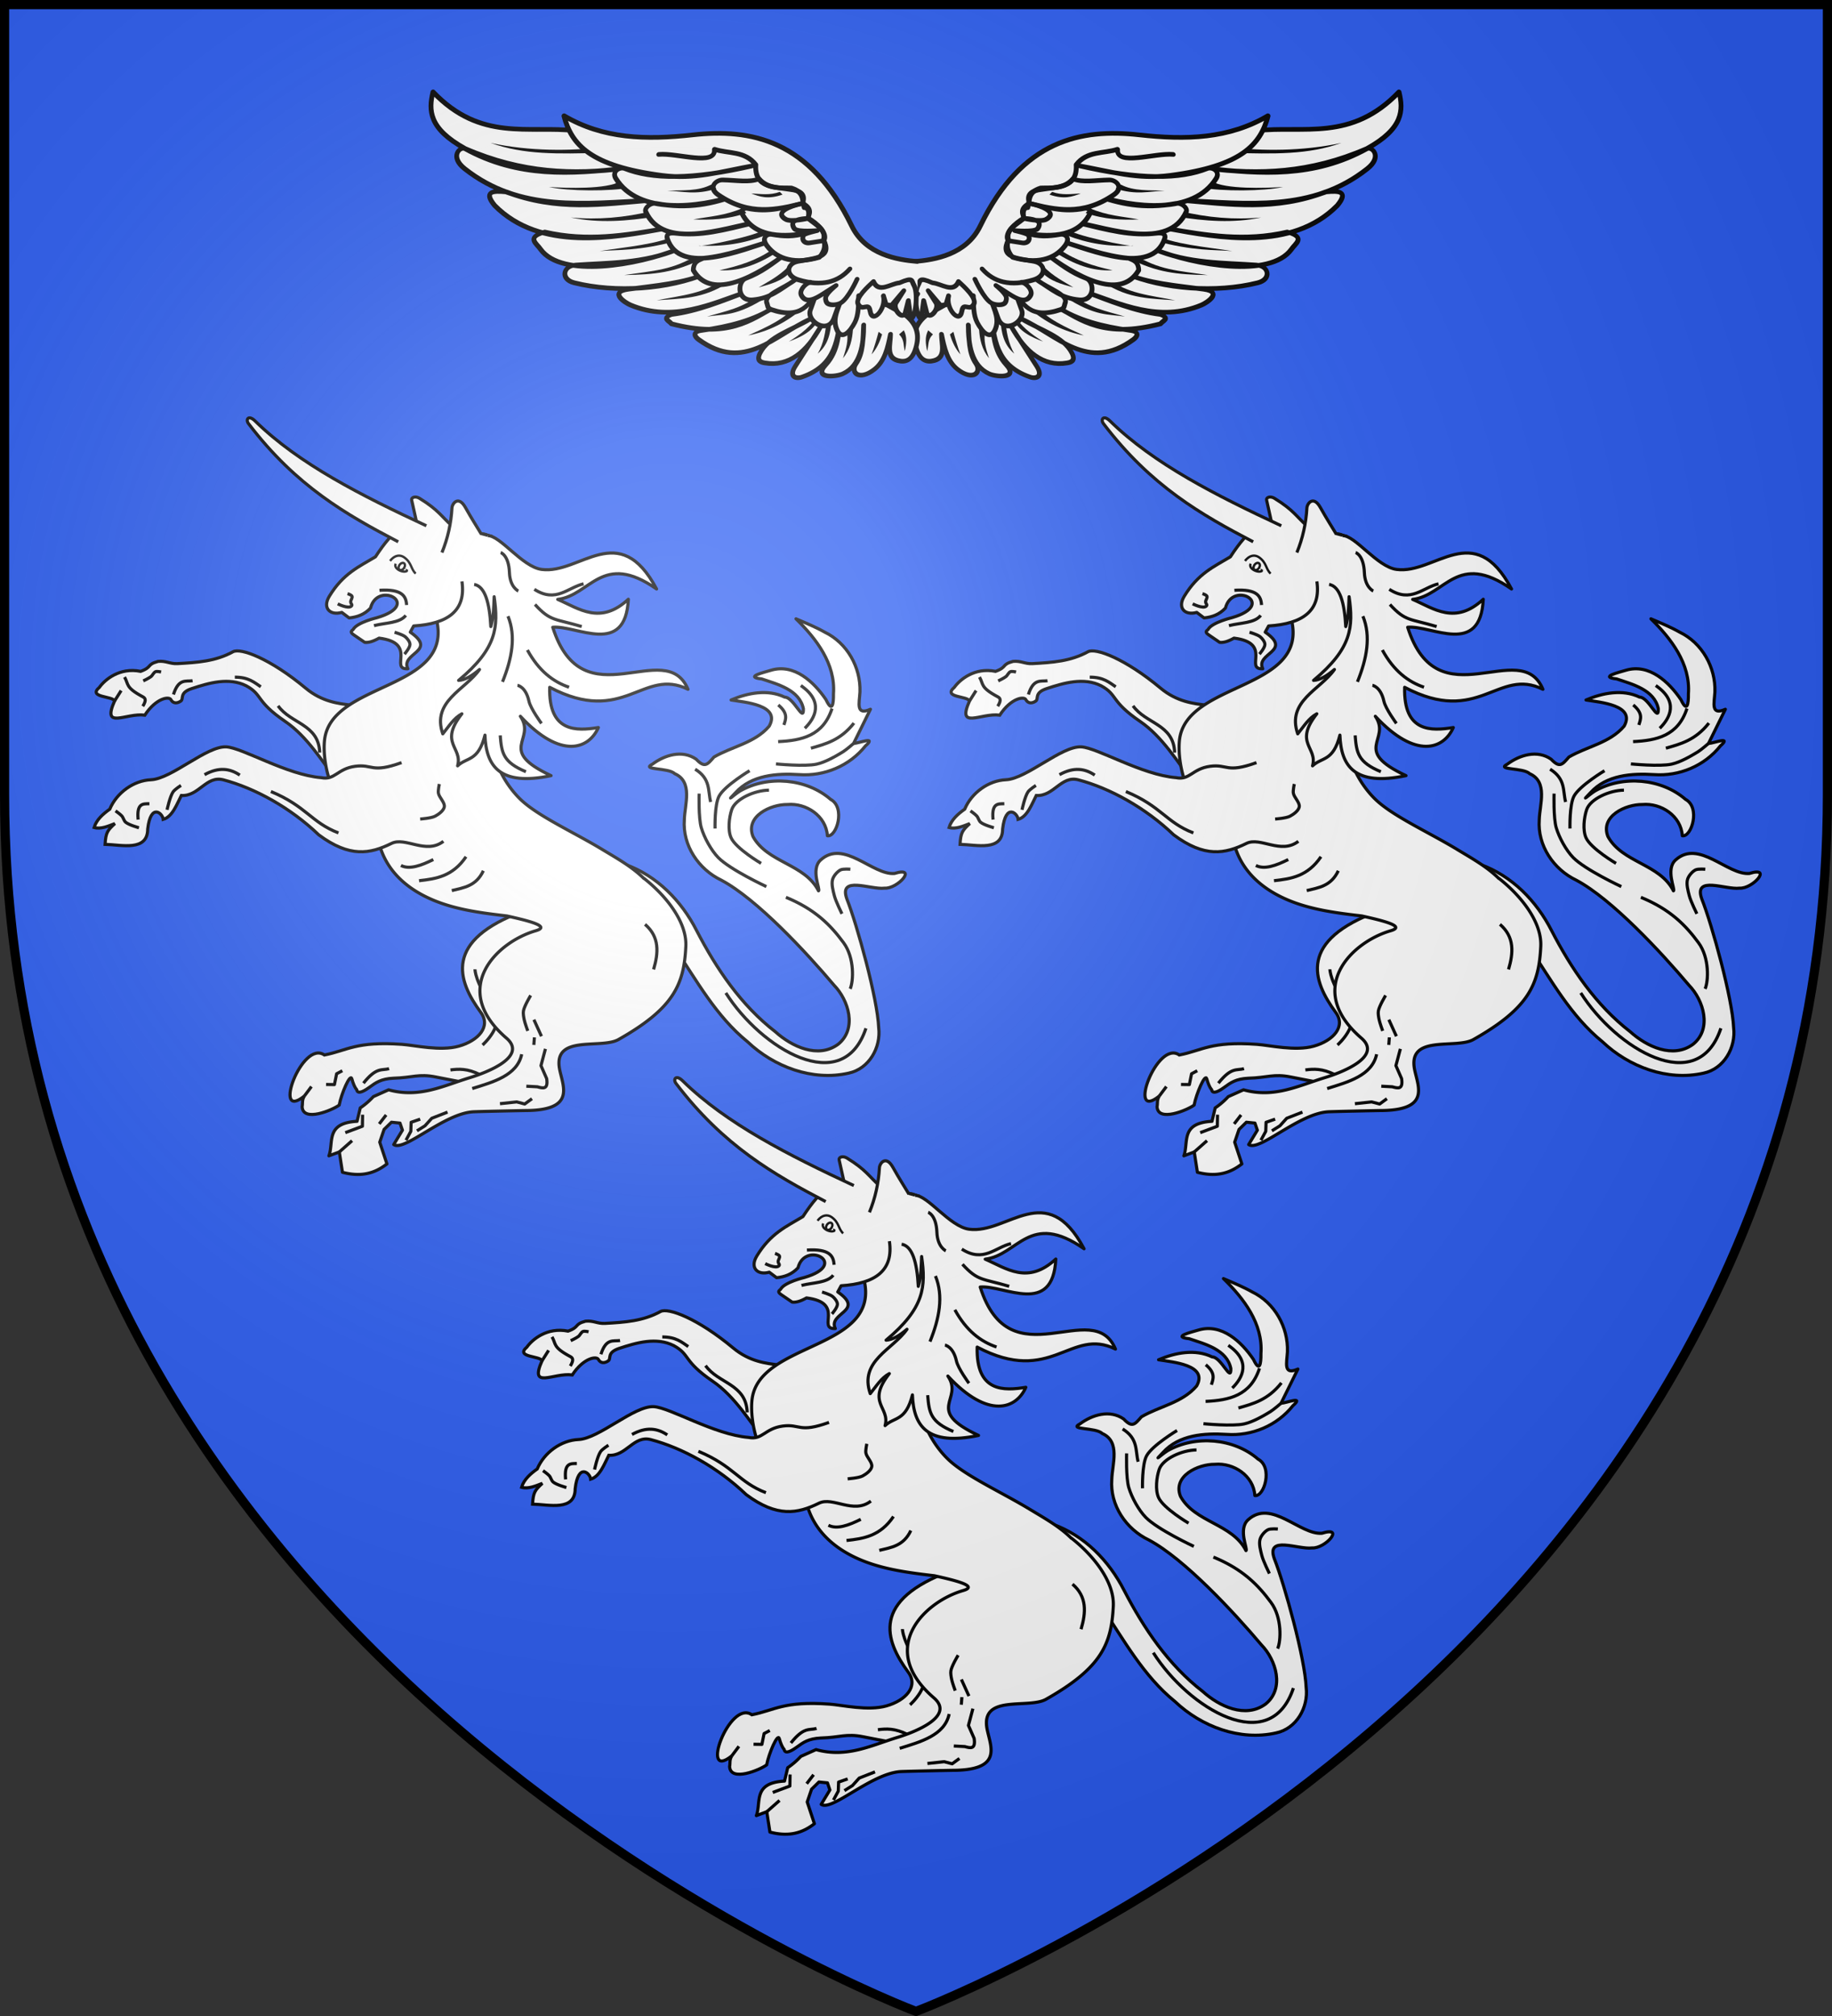 <svg xmlns="http://www.w3.org/2000/svg" xmlns:xlink="http://www.w3.org/1999/xlink" width="600" height="660" version="1.0"><rect width="100%" height="100%" fill="#333333" stroke="none"/><defs><g id="b"><path id="a" d="M0 0v1h.5z" transform="rotate(18 3.157 -.5)"/><use xlink:href="#a" width="810" height="540" transform="scale(-1 1)"/></g><g id="d"><use xlink:href="#b" width="810" height="540" transform="rotate(72)"/><use xlink:href="#b" width="810" height="540" transform="rotate(144)"/></g><g id="g"><path id="f" d="M0 0v1h.5z" transform="rotate(18 3.157 -.5)"/><use xlink:href="#f" width="810" height="540" transform="scale(-1 1)"/></g><g id="h"><use xlink:href="#g" width="810" height="540" transform="rotate(72)"/><use xlink:href="#g" width="810" height="540" transform="rotate(144)"/></g><path id="i" d="M-298.5-298.5h597V-40C298.5 246.31 0 358.5 0 358.5S-298.5 246.31-298.5-40z"/><path id="e" d="M2.922 27.673c0-5.952 2.317-9.844 5.579-11.013 1.448-.519 3.307-.273 5.018 1.447 2.119 2.129 2.736 7.993-3.483 9.121.658-.956.619-3.081-.714-3.787-.99-.524-2.113-.253-2.676.123-.824.552-1.729 2.106-1.679 4.108z"/><radialGradient id="l" cx="-80" cy="-80" r="405" gradientUnits="userSpaceOnUse"><stop offset="0" style="stop-color:#fff;stop-opacity:.31"/><stop offset=".19" style="stop-color:#fff;stop-opacity:.25"/><stop offset=".6" style="stop-color:#6b6b6b;stop-opacity:.125"/><stop offset="1" style="stop-color:#000;stop-opacity:.125"/></radialGradient></defs><g transform="translate(300 300)"><use xlink:href="#i" width="600" height="660" style="fill:#2b5df2"/></g><g transform="translate(300 300)"><g id="j"><path d="M889.421-18.285c7.382 8.913 14.219 20 12.055 32.097-.381 4.273-1.327 7.752-3.3 2.092-4.117-7.717-11.39-16.147-21.112-14.328-3.039.599-11.3 1.58-4.156 3.144 6.224 2.855 14.905 6.03 15.675 13.901-.431 6.058-3.4-5.121-7.1-5.508-6.568-4.064-14.877-3.312-21.962-1.138 5.458 1.521 20.14 4.154 14.395 12.285-6.534 6.24-15.945 6.66-23.795 10.195-3 2.778-4.228 4.222-7.34.12-5.214-4.51-12.595-3.077-18.046.156-5.081 1.948 6.495 2.058 8.66 4.808 7.235 4.09 2.77 12.983 1.97 19.175-1.883 10.385 3.69 20.804 12.512 26.193 13.704 9.253 31.58 33.122 41.34 47.518 5.365 6.796 7.614 18.773-.813 24.231-8.858 5.188-19.055-1.083-25.06-7.773-12.857-12.276-21.316-28.2-27.733-44.589-4.873-12.657-13.764-23.957-26.17-29.9 5.468 11.807 10.547 23.813 16.26 35.492 7.658 14.516 14.119 30.106 25.928 41.914 9.666 11.31 24.75 18.878 39.808 17.07 8.484-.878 14.296-9.029 14.17-17.245.747-11.77-4.369-42.688-7.458-53.738-2.432-10.045 10.145-2.62 15.787-2.764 5.403.938 14.575-7.556 4.689-5.552-9.021-.199-19.13-16.248-29.49-8.637-4.621 3.395-1.256 12.079-2.175 12.456-4.433-11.626-19.593-13.588-24.349-24.887-2.408-8.612 8.54-12.39 15.385-11.58 7.717.124 15.267 6.305 14.93 14.425 3.712 1.054 8.678-10.734 2.863-14.677-8.975-9.598-24.505-12.532-36.495-7.293-3.124 1.545-6.57 4.448-1.907.496 7.311-6.53 17.617-6.134 26.655-4.618 10.185 1.824 20.93-1.408 28.2-8.821 5.157-3.664-2.318-1.403-4.707-1.521 2.741-4.371 5.559-8.803 8.326-13.2-6.31 2.02-4.275-2.873-3.52-7.478 1.401-10.013-3.102-20.46-11.773-25.853-3.532-2.516-7.365-4.562-11.147-6.668z" style="fill:#fff;fill-opacity:1;stroke:#000;stroke-width:1.28;stroke-linecap:butt;stroke-linejoin:round;stroke-miterlimit:4;stroke-dasharray:none;stroke-opacity:1" transform="rotate(-6 1677.07 5879.766)scale(.8)"/><path d="M684.316-42.696c1.386-16.77-21.26-5.888-40.35-25.519-20.652-21.236-38.691-30.194-43.822-28.034-11.672 4.912-23.298 4.453-36.188 3.819-4.652-.229-7.054-2.677-12.097-2.708-7.746 1.233-3.837 3.186-11.785 5.17-13.148-4.136-23.387 3.018-27.275 7.381-8.461 5.882 8.304 6.42 8.676 9.776-10.123 17.626 6.558 8.115 18.336 10.971 8.404-10.314 17.182-10.583 17.752-7.845 1.175 2.454 3.671 2.62 6.061 1.32 2.3-1.251-.692-5.377 7.858-7.234 11.348-2.464 24.35-4.826 34.82 1.879 10.16 7.045 4.578 10.14 22.437 25.3 13.206 11.209 21.3 28.944 27.211 37.889" style="fill:#fff;fill-opacity:1;fill-rule:evenodd;stroke:#000;stroke-width:2;stroke-linecap:butt;stroke-linejoin:miter;stroke-miterlimit:4;stroke-dasharray:none;stroke-opacity:1;display:inline" transform="rotate(-6 1816.27 3770.066)scale(.512)"/><path d="m521.475-72.811 4.918-6.24M529.468-87.398c2.193 4.892-.33 6.53 10.103 13.619 1.422.965 2.715 2.095-.439 6.15M599.604-79.972c8.738.895 11.926 4.566 15.887 7.85M559.419-73.057c4.361-10.04 8.722-7.287 13.083-7.476M541.102-83.71s3.79-1.33 5.234-2.243c1.074-.68 1.956-2.449 3.177-2.804 1.036-.301 3.551.56 3.551.56M648.573-26.33c1.285-18.264-16.425-20.154-23.363-32.522" style="fill:none;fill-opacity:1;stroke:#000;stroke-width:2;stroke-linecap:butt;stroke-linejoin:round;stroke-miterlimit:4;stroke-dasharray:none;stroke-opacity:1" transform="rotate(-6 1816.27 3770.066)scale(.512)"/><path d="M659.064 79.258c-30.851 17.112-22.495 32.439-10.97 43.836 5.078 5.022.845 11.551-6.719 15.031-7.153 3.29-17.92 2.46-23.094 2.906-18.854 1.626-21.68 5.988-30.718 9.281-10.077-4.895-16.993 30.58-5.47 17.875-.793 1.807-.15 2.974-.218 4.47 1.362 6.324 12.514-.63 14.875-3.032.157-4.81 2.406-13.732 3.438-11.437.808 1.798 1.768 3.334 2.656 4.093.48 1.349 1.94 1.263 4.968-1.781 2.273-2.283 4.128-4.177 9.125-5.219 7.766-1.434 9.847-3.498 17.063-3.219 6.074.294 14.997.311 21.031 1.063 5.184.646 6.672-6.984 8.282-7 5.47-.055 5.473 2.861 7.156.5 2.181-3.061 2.557-8.1-1.625-16.25-2.212-4.31-2.22-7.318 1.75-5.719 4.949 1.994 31.694.907 35.51-1.608l6.833-17.11c-9.352-5.216-26.041-10.797-32.937-11.75-6.717-.927-16.055-14.883-20.936-14.93z" style="fill:#fff;fill-opacity:1;fill-rule:evenodd;stroke:#000;stroke-width:1.28;stroke-linecap:butt;stroke-linejoin:miter;stroke-miterlimit:4;stroke-dasharray:none;stroke-opacity:1;display:inline" transform="rotate(9 -688.512 -3137.001)scale(.8)"/><path d="M650.875 136.134s8.026-9.652 2.226-15.44c-9.404-9.385-10.125-14.664-10.125-14.664M639.484 148.277c3.305-.96 6.719-1.712 12.22 0 7.632 2.375 6.486-1.454 7.333-3.84M614.604 151.697c-2.884 1.312-5.19.024-9.444 7.5" style="fill:none;fill-opacity:1;stroke:#000;stroke-width:1.28;stroke-linecap:butt;stroke-linejoin:round;stroke-miterlimit:4;stroke-dasharray:none;stroke-opacity:1" transform="rotate(9 -688.512 -3137.001)scale(.8)"/><path d="m582.093 168.172 2.256-4.272M590.124 162.12l3.394-.491.198-4.517 2.111-1.59" style="fill:none;fill-opacity:1;stroke:#000;stroke-width:1.28;stroke-linecap:butt;stroke-linejoin:round;stroke-miterlimit:4;stroke-dasharray:none;stroke-opacity:1" transform="rotate(9 -688.512 -3137.001)scale(.8)"/><path d="M1065.406 233.781c-.08 0-.149.021-.218.031-.071.01-.16.041-.22.063l-22 32.406c4.515 30.25-45.966 20.797-50.75 44.938-1.617 8.165-.042 20.384 5.032 27.969 3.425 5.119 9.111 7.232 11.563 11.375.584.987.95 2.086 1.093 3.375 2.295 20.77 23.001 28.753 30 31.218 5.988 2.11 12.628 3.67 19.125 5.125 8.958 3.007 17.439 6.116 11.094 7.25-16.585 2.965-37.619 19.988-16.531 42.438 8.003 8.52-9.56 13.177-16.719 14.562-10.852 2.1-21.369 6.244-33.469 1.438l-6.5 2.125a31 31 0 0 1-5.812 4.031l-1.875 5.313c-13.107-.647-10.311 7.611-12.938 12.843l4.407-1.125.406 8.406c7.845 2.985 13.563 1.558 18.468-1.5l-2-9.156 2.313-5 3.313-2.625 3.437.719.688 3-4.157 5.469c4.037 3.52 22.028-10.78 34.188-9.906 6.121.44 20.406 1.656 20.406 1.656 20.834 2.242 16.921-7.718 16.188-15-1.513-15.01 17.593-6.57 25.218-9.875 24.018-10.412 29.045-19.736 31.407-35.031 1.544-10.006-6.073-21.652-14.094-29.438h-.094c-4.344-5.313-10.201-9.41-15.969-13.781-7.19-5.45-16.194-11.112-23.125-16.531-2.8-2.19-5.263-4.359-7.125-6.438-6.543-7.305-16.117-25.402-3.875-44.469 27.904-43.457 4.121-65.802-.875-65.875z" style="fill:#fff;fill-opacity:1;stroke:#000;stroke-width:1.28;stroke-linecap:butt;stroke-linejoin:round;stroke-miterlimit:4;stroke-dasharray:none;stroke-opacity:1" transform="rotate(-6 -492.661 8289.508)scale(.8)"/><path d="M718.032 65.198c3.246 2.12 8.138.945 13.432-1.033" style="fill:none;fill-opacity:1;stroke:#000;stroke-width:1.28;stroke-linecap:butt;stroke-linejoin:round;stroke-miterlimit:4;stroke-dasharray:none;stroke-opacity:1" transform="rotate(-6 1677.07 5879.766)scale(.8)"/><path d="M699.963-14.49c-20.071 4.96-18.308-1.103-29.765-.759-11.54.347-13.806 7.664-22.393 4.943-21.641-4.047-48.019-24.237-58.242-25.906-12.434-2.03-36.897 16.698-50.17 15.864-11.05-.693-22.713 5.995-28.165 15.957-4.692 2.653-9.15 5.803-11.177 10.61 4.136 1.697 9.215.026 13.472-1.117-5.143 3.825-6.384 5.058-7.618 12.556 10.594 1.401 26.575 7.568 28.137-6.951 3.722-16.58 10.604-8.85 10.506-5.03 6.098-1.082 9.73-8.847 13.105-13.979 11.165 1.825 17.145-11.195 27.788-7.16 19.541 7.407 40.876 22.257 57.026 41.367 18.142 16.7 31.356 15.586 45.67 10.328 9.404-3.5 21.168 9.57 33.201 2.126" style="fill:#fff;fill-opacity:1;fill-rule:evenodd;stroke:#000;stroke-width:2;stroke-linecap:butt;stroke-linejoin:miter;stroke-miterlimit:4;stroke-dasharray:none;stroke-opacity:1;display:inline" transform="rotate(-6 1816.27 3770.066)scale(.512)"/><path d="M514.78-2.92s2.787 2.407 3.687 3.687c.797 1.133 1.016 3.17 1.967 4.179 1.9 2.018 8.112 4.425 8.112 4.425M722.572 1.64s-1.284 3.919-1.211 5.65c.123 2.91 3.676 6.5 2.825 9.284-.73 2.387-4.142 4.314-6.458 5.247-2.705 1.089-9.686.807-9.686.807M655.115 26.003c-16.759-8.597-18.464-18.998-40.185-30.84M596.24-17.359c-5.728-4.806-12.726-6.754-22.43-2.617M547.644-.164s2.675-8.268 5.046-11.027c1.268-1.474 5.42-3.551 5.42-3.551M528.58 4.135c.066-10.805 4.297-9.637 8.223-9.345" style="fill:none;fill-opacity:1;stroke:#000;stroke-width:2;stroke-linecap:butt;stroke-linejoin:round;stroke-miterlimit:4;stroke-dasharray:none;stroke-opacity:1" transform="rotate(-6 1816.27 3770.066)scale(.512)"/><path d="M995.511 123.728s-1.96-5.28-2.31-7.654c-.297-2.014-.798-4.913 0-6.786.589-1.382 2.207-2.93 3.61-3.466 1.134-.433 4.043.144 4.043.144M942.516 68.71s-1.355 9.874-.578 14.007c.778 4.137 3.023 9.548 5.632 12.852 4.273 5.414 18.339 13.863 18.339 13.863" style="fill:none;fill-opacity:1;stroke:#000;stroke-width:1.28;stroke-linecap:butt;stroke-linejoin:round;stroke-miterlimit:4;stroke-dasharray:none;stroke-opacity:1" transform="rotate(-6 1564.423 6651.012)scale(.8)"/><path d="M971.107 70.299c-5.811-.581-14.125 2.14-16.028 6.353-1.42 3.144-2.52 8.13-1.444 11.408 1.51 4.6 11.119 11.697 11.119 11.697M941.938 58.602c6.003 4.67 4.21 9.338 4.91 14.007M973.418 114.63c11.694 6.307 17.166 13.549 21.516 20.939 3.89 6.61 2.41 16.15.722 19.061M944.853 150.967c12.002 24.206 43.099 47.812 55.53 20.4M947.492 83.603s.768-9.761 3.063-13.07c2.77-3.993 13.478-8.986 13.478-8.986M975.061 59.913s11.58 2.391 16.542 1.838c3.543-.394 8.017-2.337 11.232-3.88 1.496-.718 4.68-2.95 4.68-2.95M976.899 50.928c9.616.562 18.573-.416 23.35-11.146M989.969 55.012c6.194-1.08 12.389-1.994 18.583-8.373" style="fill:none;fill-opacity:1;stroke:#000;stroke-width:1.28;stroke-linecap:butt;stroke-linejoin:round;stroke-miterlimit:4;stroke-dasharray:none;stroke-opacity:1" transform="rotate(-6 1564.423 6651.012)scale(.8)"/><path d="M988.54 29.077c8.805 7.564 4.4 13.885-.205 17.562M979.962 44.393c1.014-2.294 2.311-4.494-1.43-8.373" style="fill:none;fill-opacity:1;stroke:#000;stroke-width:1.28;stroke-linecap:butt;stroke-linejoin:round;stroke-miterlimit:4;stroke-dasharray:none;stroke-opacity:1" transform="rotate(-6 1564.423 6651.012)scale(.8)"/><path d="M751.123-158.593c-8.048-2.862-16.703-14.526-23.569-.243 11.376-2.082 1.32 9.704 1.944 14.578l8.99-7.775 8.504 1.458" style="fill:#000;fill-opacity:1;stroke:#555;stroke-width:2;stroke-linecap:butt;stroke-linejoin:round;stroke-miterlimit:4;stroke-dasharray:none;stroke-opacity:1" transform="rotate(-6 1816.27 3770.066)scale(.512)"/><path d="M479.399-165.694c.766 18.854-11.614 26.046-33.679 25.112l-2.569 3.71c16.426 14.17-7.814 12.572-3.995 23.118-12.159-.685 8.239-15.704-16.268-21.405-3.893 1.702-7.046 2.294-9.418 1.712l-6.466-5.486c-2.918-2.476-.52-2.741.119-3.621 2.954-4.074 15.765-5.733 15.765-5.733 30.132-5.42 2.931-23.82-3.424-6.564-4.326 3.77-9.186 4.871-14.27 4.851l-4.28-3.995c-7.782 1.34-12.189-4.138-6.85-11.13 10.398-13.62 20.833-16.758 31.964-21.976 14.184-17.486 22.996-20.81 28.825-16.267l-1.998-17.41c-.194-1.69 2.583-2.542 5.137-.57 11.6 8.958 12.793 13.246 18.836 19.692l24.792 9.435" style="fill:#fff;fill-opacity:1;stroke:#000;stroke-width:2;stroke-linecap:butt;stroke-linejoin:round;stroke-miterlimit:4;stroke-dasharray:none;stroke-opacity:1" transform="rotate(-6 1942.267 2435.624)scale(.512)"/><path d="M605.808-165.546s2.38.996 2.673 1.944c.32 1.035-1.087 2.325-1.215 3.401-.166 1.383 1.226 2 .119 2.845-2.237 1.709-8.503-2.363-8.503-2.363M626.338-165.55c14.446.588 16.577 5.46 16.28 11.176M620.507-143.44c7.263-1.1 16.523.195 20.896-4.373M633.142-137.852s5.019 2.004 6.56 3.645c1.16 1.236 2.575 3.413 2.43 5.102-.184 2.136-4.131 5.832-4.131 5.832" style="fill:none;fill-opacity:1;stroke:#000;stroke-width:2;stroke-linecap:butt;stroke-linejoin:round;stroke-miterlimit:4;stroke-dasharray:none;stroke-opacity:1" transform="rotate(-6 1993.47 3412.579)scale(.512)"/><g style="fill:#fff;stroke:#555;stroke-width:3;stroke-miterlimit:4;stroke-dasharray:none;stroke-opacity:1"><path d="M238.006 79.09c2.445-2.768.099-9.977-3.57-7.676-3.849 1.526.437 7.708 3.57 7.676z" style="fill:none;fill-opacity:1;fill-rule:evenodd;stroke:#000;stroke-width:1.5;stroke-linecap:butt;stroke-linejoin:miter;stroke-miterlimit:4;stroke-dasharray:none;stroke-opacity:1;display:inline" transform="rotate(-27.641 174.503 373.817)scale(.512)"/><path d="M231.535 68.362c4.426-2.03 7.597-.634 9.016 2.1 2.798 5.395.278 8.678 1.763 12.682" style="fill:#fff;fill-opacity:1;fill-rule:evenodd;stroke:#000;stroke-width:1.5;stroke-linecap:butt;stroke-linejoin:miter;stroke-miterlimit:4;stroke-dasharray:none;stroke-opacity:1;display:inline" transform="rotate(-27.641 174.503 373.817)scale(.512)"/><path d="M59.611 337.037c-1.875-.88-2.902-3.789-2.293-6.498s2.622-4.193 4.498-3.315 2.904 3.785 2.297 6.495-2.62 4.197-4.496 3.321" style="fill:#fff;fill-opacity:1;stroke:#000;stroke-width:3.055;stroke-miterlimit:4;stroke-dasharray:none;stroke-opacity:1" transform="rotate(34.45 -35.779 22)scale(.251)"/></g><path d="M712.61-155.13c-30.826-20.46-61.223-42.11-87.36-85.175-1.68-2.768.566-5.847 4.418-1.178 24.895 30.176 62.69 54.52 101.907 78.05M758.067-122.938c6.737 1.902 8.558 12.582 7.778 27.908 2.519-5.87 3.13-12.377 4.118-18.758.714 19.464-1.563 32.971-28.206 50.826 4.078.243 8.871-2.018 14.023-5.532-10.335 11.994-32.687 16.88-27.667 38.471 4.48-4.46 7.927-9.17 13.484-11.478-16.798 17.329-1.615 21.252-6.19 32.807 6.522-5.028 13.413-1.224 19.458-17.709-1.355 19.685 5.78 33.629 39.346 30.196-33.232-20.027-6.775-23.516-15.556-39.803 22.796 30.392 41.43 25.458 48.86 12.366-14.006.776-32.098-.026-28.271-28.837 44.618 29.89 60.736-6.652 87.842 10.523-10.658-35.613-69.148 13.867-81.895-48.497 15.39.243 44.296 23.81 49.963-12.756-19.586 14.68-31.989 2.669-44.93-4.63 21.103-.241 31.445-27.876 63.595 0-19.175-47.506-47.694-14.31-71.83-20.13-12.189-2.939-24.03-24.452-32.14-25.128" style="fill:#fff;fill-opacity:1;stroke:#000;stroke-width:2;stroke-linecap:butt;stroke-linejoin:round;stroke-miterlimit:4;stroke-dasharray:none;stroke-opacity:1" transform="rotate(-6 1816.27 3770.066)scale(.512)"/><path d="M795.423-106.123c8.725 11.89 11.834 10.301 28.253 17.153M796.028-115.81c12.851 10.345 21.464 1.032 31.684-.202M787.553-77.669c5.934 14.137 14.321 21.965 24.014 26.436M778.875-55.874s5.172 1.271 6.256 10.897c.546 4.85 6.458 14.934 6.458 14.934M778.471-.378C764.598-7.985 764.256-13.85 764.547-25.2M777.462-100.473c3.865 13.358-.367 27.255-7.87 41.37M785.736-115.81s-5.07-2.84-4.44-12.31c.748-11.217-4.237-13.319-4.237-13.319" style="fill:none;fill-opacity:1;stroke:#000;stroke-width:2;stroke-linecap:butt;stroke-linejoin:round;stroke-miterlimit:4;stroke-dasharray:none;stroke-opacity:1" transform="rotate(-6 1816.27 3770.066)scale(.512)"/><path d="M739.703-145.36c4.645-8.627 7.774-17.945 9.354-27.71.466-2.876 5.002-7.678 8.562.57 3.586 8.31 5.626 12.145 8.432 18.182" style="fill:#fff;fill-opacity:1;stroke:#000;stroke-width:2;stroke-linecap:butt;stroke-linejoin:round;stroke-miterlimit:4;stroke-dasharray:none;stroke-opacity:1" transform="rotate(-6 1816.27 3770.066)scale(.512)"/><path d="M37.664 77.597c4.947-.703 10.068-.71 13.69-6.716M65.296 123.643s-3.029 3.96-3.61 5.972c-.302 1.04-.17 2.532-.07 3.61.133 1.44.972 4.723.972 4.723M65.574 133.642l2.361 7.083M64.463 143.92l.556-3.056M24.748 72.173c6.948-.04 13.875-.294 20.149-7.75M114.889 99.61c5.454 5.788 4.264 12.179 1.559 18.708" style="fill:none;fill-opacity:1;stroke:#000;stroke-width:1.28;stroke-linecap:butt;stroke-linejoin:round;stroke-miterlimit:4;stroke-dasharray:none;stroke-opacity:1" transform="rotate(-6 1397.059 537.048)scale(.8)"/><path d="m69.013 146.014-2.536 6.64 1.767 5.528c.213 4.654-1.964 3.795-4.144 2.93l-4.462-.71M59.12 147.19c-2.74 8.52-12.924 10.098-21.604 11.847M48.154 166.39l6.9-.012 3.16 1.202 3.19-1.856M26.444 167.565l-6.67 1.838-3.103 2.781-3.476 1.698M8.33 177.236l2.35-3.412.515-3.67 3.826-.893" style="fill:none;fill-opacity:1;stroke:#000;stroke-width:1.28;stroke-linecap:butt;stroke-linejoin:round;stroke-miterlimit:4;stroke-dasharray:none;stroke-opacity:1" transform="rotate(-6 1397.059 537.048)scale(.8)"/><path d="m-108.399 156.532 6.096 4.347 3.957-2.577M-116.33 158.92l6.76 1.758M-97.668 166.05l4.626.292" style="fill:none;fill-opacity:1;stroke:#000;stroke-width:1.28;stroke-linecap:butt;stroke-linejoin:round;stroke-miterlimit:4;stroke-dasharray:none;stroke-opacity:1" transform="rotate(-56 85.13 168.588)scale(.8)"/></g><use xlink:href="#j" width="600" height="660" transform="translate(-140 -216)"/><use xlink:href="#j" width="600" height="660" transform="translate(140 -216)"/><g transform="matrix(1 0 0 1.21 15.785 46.686)"><g id="k"><path d="M1395.537-149.429c14.506-14.179 34.14-20.153 38.397-50.729 5.679 5.591 9.94 12.175 2.523 28.868-10.92 24.578-29.392 36.444-48.207 47.927 18.532-10.775 35.145-24.445 48.207-47.927 1.18-2.122 7.052-1.086 4.764 7.287-8.163 29.881-31.323 43.048-54.585 59.166 17.58-11.248 33.774-20.058 46.177-40.107 4.134-3.94 7.574-6.109 7.007 1.962-4.373 28.416-32.097 42.322-50.497 51.59 14.228-7.414 28.388-14.782 40.127-29.168 7.528-2.828 5.235 2.201 5.325 5.325-.255 15.935-28.336 30.562-45.684 35.006 15.007-3.49 26.774-13.163 37.837-20.432 4.277-2.81 8.293 1.327 4.484 6.166-11.26 14.304-29.726 26.54-46.033 30.357 9.583-1.963 20.263-8.884 29.497-14.121 7.425-4.211 4.222 4.195 3.083 6.186-9.864 17.238-27.086 20.272-41.76 24.944 10.366-2.951 20.913-5.452 30.269-10.93 4.36-1.289 2.236 1.748 2.242 3.363-15.334 19.869-27.28 19.03-38.117 20.18 9.903-.384 19.566-4.367 29.709-10.09 3.404-1.922 3.751.363 3.083 2.522-7.34 23.7-26.201 17.828-41.48 21.02 8.258-.618 17.692-4.336 24.383-.28 3.126 1.895 1.463 3.783.56 4.765-6.977 7.586-16.555 6.485-26.625 1.121L1377.6-7.61c4.547 2.053 2.806 4.811.28 5.605-14.844 4.666-21.068-6.103-27.047-11.912 4.944 5.16 8.571 11.677 16.396 13.594 7.298 1.788-.431 6.908-3.643 7.567-7.847 1.61-13.941-5.634-18.218-12.472 3.445 4.835 6.619 10.212 11.491 12.192 4.056 1.647 3.1 7.172-4.764 6.726-5.194-.294-9.36-4.357-13.454-8.688 2.334 3.69 6.953 7.178 3.644 11.491-2.117 2.76-4.655 3.283-8.128.56-4.529-3.55-6.72-8.125-5.045-14.854z" style="opacity:1;fill:#fff;fill-opacity:1;stroke:#000;stroke-width:2;stroke-linecap:round;stroke-linejoin:round;stroke-miterlimit:4;stroke-dasharray:none;stroke-opacity:1" transform="matrix(.664 .384 -.422 .498 -894.173 -712.61)"/><path d="M1391.44-137.273c10.229-5.925 24.363-16.511 35.207-29.532-8.219 12.818-19.596 21.121-34.473 31.95zM1392.734-119.72c6.353-.644 18.998-10.964 24.826-16.142-5.487 6.603-19.195 17.244-27.068 21.187zM1389.371-100.941c10.246-4.446 19.65-10.41 28.027-18.218-7.908 9.283-17.8 15.73-28.307 21.3zM1384.887-85.246c10.219-1.92 20.909-9.057 30.757-14.311-6.483 4.158-12.495 9.776-27.955 15.993zM1383.74-73.251c11.965-.526 18.465-5.348 29.346-11.294-10.356 7.662-17.224 12.02-30.187 14.096zM1380.963-58.06c9.062 1.291 18.124-4.611 27.186-8.968-8.158 5.312-15.652 11.47-27.747 11.771zM1371.994-42.925c9.337.912 16.052-2.723 23.263-5.325-6.165 3.282-9.707 7.626-24.664 8.128zM1362.465-29.752c7.598 2.366 15.582.5 23.543-1.121-7.297 3.546-15.596 5.23-25.505 3.924zM1357.98-21.063c4.318 3.023 10.538 3.141 15.976 2.802-4.553 1.296-10.68 2.78-15.976-1.12zM1356.019-17.14c3.409 4.697 7.056 8.562 11.21 10.65-5.737-.571-9.171-4.434-12.332-8.688z" style="opacity:1;fill:#000;fill-opacity:1;stroke:none;stroke-width:2;stroke-linecap:round;stroke-linejoin:round;stroke-miterlimit:4;stroke-dasharray:none;stroke-opacity:1" transform="matrix(.664 .384 -.422 .498 -894.173 -712.61)"/><path d="M1312.925-14.705c6.102-5.585 15.505-15.574 13.44-29.688-6.17-42.154 10.852-61.314 31.476-73.733 16.745-10.084 30.589-21.384 38.259-39.889 4.255 12.526 2.852 25.134-18.481 46.644-10.203 10.286-20.374 13.627-32.935 20.043 24.199-10.717 36.954-21.028 43.495-31.924 1.154-1.922 5.09-2.371 5.28 1.32.987 19.114-20.388 31.685-36.082 36.962 9.534-2.824 19.068-6.934 28.602-17.6 1.537-1.72 4.973-1.343 5.28.44 3.2 18.553-21.65 25.644-34.322 32.121 13.476-5.814 21.567-8.986 29.482-16.72 1.39-1.36 3.278-2.52 3.96 0 4.524 16.69-21.95 23.09-33.882 27.281 8.895-3.288 17.995-5.757 26.402-11 2.053-.457 4.107-1.348 6.16 1.76 1.288 16.292-19.995 18.275-35.642 17.6 8.402.336 13.773.626 20.063-1.165 3.795-1.08 8.33 6.079 2.818 9.526-6.404 4.006-11.12 3.247-18.83 3.564 6.014.293 14.04-2.746 14.87 1.276.245 1.186 1.096 1.866 0 3.52-7.422 11.207-14.184 8.074-20.681 3.961l7.92 6.16c3.97 3.089-.026 13.515-6.006 8.888l-8.075-6.247c3.238 3.51 8.322 5.19 9.681 10.56 1.573 6.216-3.751 4.779-7.48 2.64-2.908-1.667-5.214-5.301-7.481-8.8-1.744 1.256-14.707 17.678-19.908 14.49" style="opacity:1;fill:#fff;fill-opacity:1;stroke:#000;stroke-width:2;stroke-linecap:round;stroke-linejoin:round;stroke-miterlimit:4;stroke-dasharray:none;stroke-opacity:1" transform="matrix(.664 .384 -.422 .498 -894.173 -712.61)"/><path d="M1336.96-23.586s7.408 4.876 10.93 4.484c1.604-.178 3.856-1.566 4.406-3.083.296-.819-.146-2.186-.762-2.802-1.355-1.357-6.166-1.682-6.166-1.682l6.166-.28c4.011-.183 8.11-.715 7.567-5.045-.255-2.035-3.324-3.221-5.885-2.523" style="opacity:1;fill:#fff;fill-opacity:1;stroke:#000;stroke-width:2;stroke-linecap:round;stroke-linejoin:round;stroke-miterlimit:4;stroke-dasharray:none;stroke-opacity:1" transform="matrix(.664 .384 -.422 .498 -894.173 -712.61)"/><path d="M1356.86-45.728c5.4 1.087 9.873.316 14.574 0-4.578 1.77-9.156 3.66-13.734 2.523z" style="opacity:1;fill:#000;fill-opacity:1;stroke:none;stroke-width:2;stroke-linecap:round;stroke-linejoin:round;stroke-miterlimit:4;stroke-dasharray:none;stroke-opacity:1" transform="matrix(.664 .384 -.422 .498 -894.173 -712.61)"/><path d="M1346.155-85.168c4.21-1.227 7.55-5.122 12.274-8.918 2.314-1.86 6.668-.927 4.954 4.162-5.367 15.936-15.907 20.366-25.962 24.773 6.579-3.156 13.124-4.926 19.422-12.288.778-.91 2.754-1.098 2.973.595 1.64 12.685-9.492 19.612-16.552 23.453 4.998-2.028 7.602-4.037 11.597-8.391 1.11-1.209 4.295-1.681 4.162 2.972-.223 7.814-5.21 14.043-14.665 17.639-2.38-.859-4.539-2.009-5.351-4.955-3.022-1.363-1.72-8.334-.016-12.09-.96-1.275-3.035-3.416-1.174-4.954-.752-3.196-3.778-5.381-.198-10.503 3.194-2.69 7.91-5.212 8.536-11.495" style="opacity:1;fill:#fff;fill-opacity:1;stroke:#000;stroke-width:2;stroke-linecap:round;stroke-linejoin:round;stroke-miterlimit:4;stroke-dasharray:none;stroke-opacity:1" transform="matrix(.664 .384 -.422 .498 -894.173 -712.61)"/><path d="M1339.007-46.126s3.603-1.948 5.152-2.774c2.079-1.109 2.082-3.582.198-4.36-.816-.338-5.577 1.831-5.577 1.831s6.822-4.3 7.163-6.39c.142-.872-.186-2.41-.991-2.774-1.755-.793-5.961 2.378-5.961 2.378s6.196-2.767 7.546-5.153c.5-.88.953-2.693.199-3.369-2.112-1.891-9.315 1.586-9.315 1.586" style="opacity:1;fill:none;fill-opacity:1;stroke:#000;stroke-width:2;stroke-linecap:round;stroke-linejoin:round;stroke-miterlimit:4;stroke-dasharray:none;stroke-opacity:1" transform="matrix(.664 .384 -.422 .498 -894.173 -712.61)"/><path d="M1336.96-29.191c6.89 1.828 13.475-.622 19.619-9.25 3.413-4.792.17-8.87-4.204-6.726-6.77 3.317-12.26 7.529-13.453-1.401-3.415-3.004-.942-7.169.069-11.647.648-.766-4.291-1.075-1.57-6.936-3.342-2.523-1.959-5.52.66-8.043 4.793-5.224 11.78-9.864 5.886-17.938.256-7.904 6.521-11.001 10.09-16.256 3.434 6.758 13.079-8.22 19.619-12.332" style="opacity:1;fill:none;fill-opacity:1;stroke:#000;stroke-width:2;stroke-linecap:round;stroke-linejoin:round;stroke-miterlimit:4;stroke-dasharray:none;stroke-opacity:1" transform="matrix(.664 .384 -.422 .498 -894.173 -712.61)"/><path d="M1342.376-14.218c.434 3.893-4.045 1.666-2.379 5.549 2.47 5.754-6.254 3.085-7.927-2.18l1.19 3.963-1.586 1.586-7.531-2.18 5.549 2.576c2.483 1.453 1.645 8.244-.991 5.747l-3.765-3.567 3.17 6.738c.107 3.03-8.08-6.103-8.578-10.782-.157-2.374-1.893-3.32 4.218-4.676 3.176-2.021 9.383-1.349 8.324-7.134 2.714.396 9.97 1.354 10.306 4.36" style="opacity:1;fill:#fff;fill-opacity:1;stroke:#000;stroke-width:2;stroke-linecap:round;stroke-linejoin:round;stroke-miterlimit:4;stroke-dasharray:none;stroke-opacity:1" transform="matrix(.664 .384 -.422 .498 -894.173 -712.61)"/><path d="M1352.655-6.77c1.075 3.029 3.993 5.75 7.287 8.409-4.46-1.394-7.485-4.509-10.09-8.128zM1342.005 1.078c2.686 2.477 5.253 4.715 7.567 6.446-2.916-.713-5.584-2.42-8.128-4.624zM1333.316 6.964c.337 3.31 2.306 5.642 4.485 7.847-.729-2.466-2.56-4.106-1.962-7.567zM1363.306-95.336c5.875-.789 10.796-5.394 15.975-8.969-5.07 4.139-8.344 8.995-16.816 11.772zM1358.54-78.8c7.398-1.665 12.75-5.375 18.78-8.408-5.468 4.623-11.37 8.81-19.06 11.211zM1356.299-65.627c1.62 1.534 25.376-9.587 25.224-10.65-7.642 6.744-15.714 10.91-24.103 13.173zM1358.54-56.098c7.288-.016 14.575-2.524 21.862-5.885-6.4 5.652-14.348 7.69-22.982 8.128zM1342.005-73.475c6.006-1.841 8.106-5.103 10.09-8.408-3 2.603-5.747 5.543-9.81 6.727z" style="opacity:1;fill:#000;fill-opacity:1;stroke:none;stroke-width:2;stroke-linecap:round;stroke-linejoin:round;stroke-miterlimit:4;stroke-dasharray:none;stroke-opacity:1" transform="matrix(.664 .384 -.422 .498 -894.173 -712.61)"/></g><use xlink:href="#k" width="600" height="660" transform="matrix(-1 0 0 1 -31.57 0)"/></g></g><use xlink:href="#i" width="600" height="660" style="fill:url(#l)" transform="translate(300 300)"/><use xlink:href="#i" width="600" height="660" style="fill:none;stroke:#000;stroke-width:3" transform="translate(300 300)"/></svg>